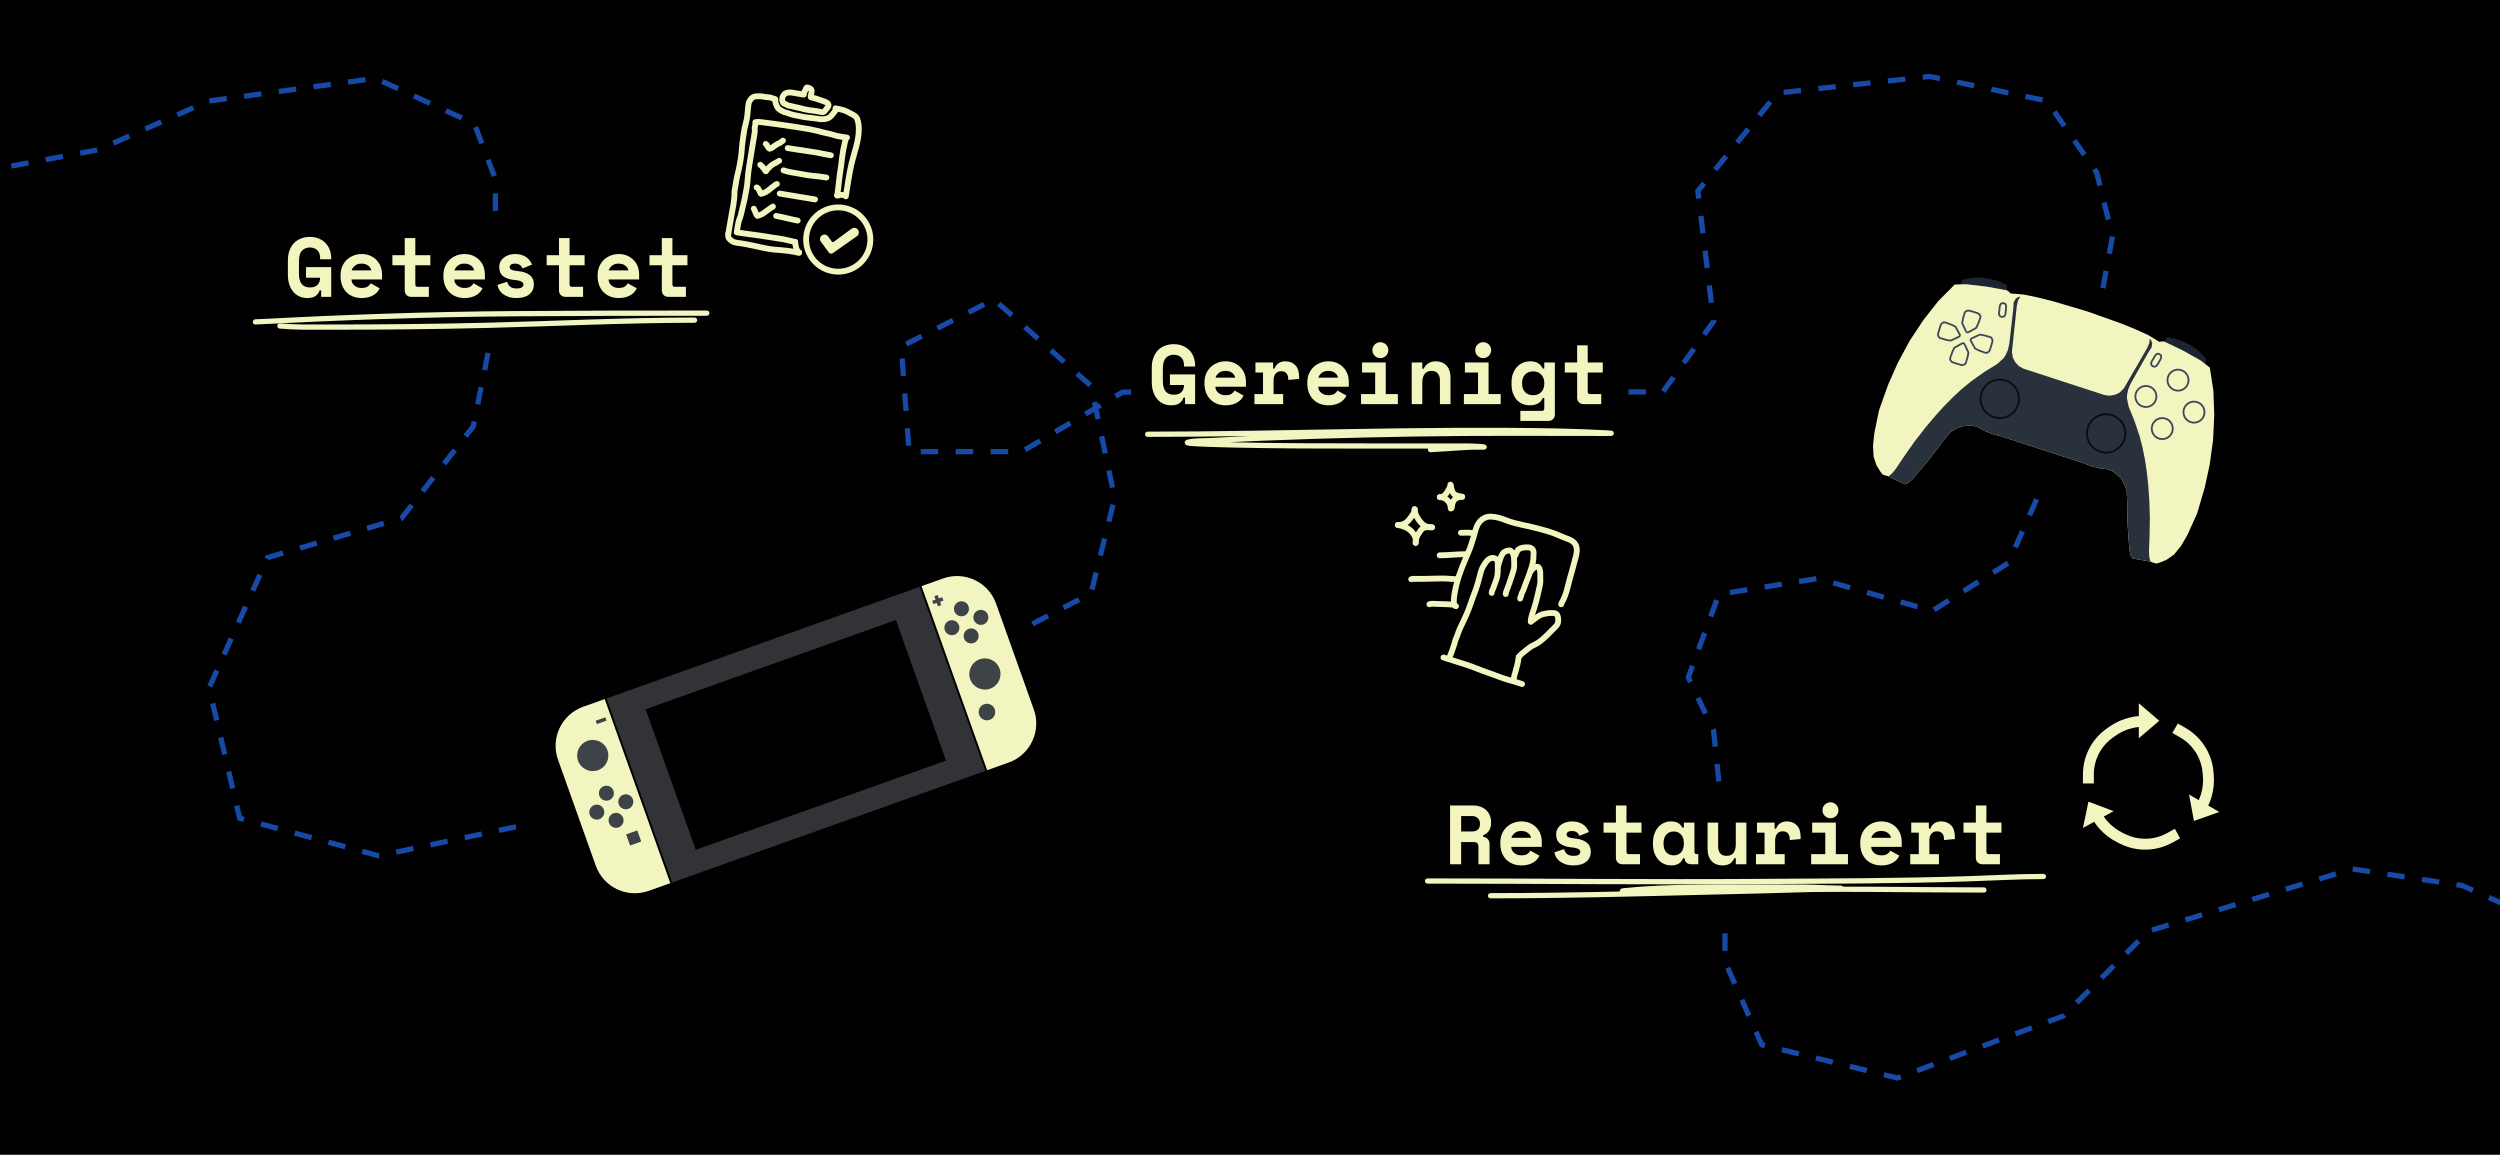 <svg xmlns="http://www.w3.org/2000/svg" fill="none" viewBox="0 0 1429 660" height="660" width="1429">
<rect x="0" y="0" width="1429" height="660" fill="#808080" stroke="none"/>
<g clip-path="url(#clip0_1748_1070)">
<rect fill="#010101" height="735" width="1429" y="-75"></rect>
<path fill="#F2F5BF" d="M318.956 434.263C314.562 421.937 320.992 408.382 333.319 403.988L345.647 399.594L383.154 504.811L370.825 509.206C358.499 513.6 344.944 507.169 340.55 494.843L318.956 434.263Z"></path>
<path fill="#F2F5BF" d="M569.351 345.005C564.957 332.679 551.403 326.248 539.077 330.642L526.748 335.037L564.254 440.254L576.583 435.86C588.909 431.466 595.34 417.911 590.946 405.585L569.351 345.005Z"></path>
<circle fill="#3E4347" transform="rotate(-19.619 338.82 431.854)" r="8.914" cy="431.854" cx="338.82"></circle>
<circle fill="#3E4347" transform="rotate(-19.619 562.975 385.251)" r="8.914" cy="385.251" cx="562.975"></circle>
<circle fill="#3E4347" transform="rotate(-19.619 346.617 453.391)" r="4.288" cy="453.391" cx="346.617"></circle>
<circle fill="#3E4347" transform="rotate(-19.619 352.148 468.908)" r="4.288" cy="468.908" cx="352.148"></circle>
<circle fill="#3E4347" transform="rotate(-19.619 341.131 464.21)" r="4.288" cy="464.21" cx="341.131"></circle>
<circle fill="#3E4347" transform="rotate(-19.619 357.71 458.301)" r="4.288" cy="458.301" cx="357.71"></circle>
<circle fill="#3E4347" transform="rotate(-19.619 549.571 347.985)" r="4.288" cy="347.985" cx="549.571"></circle>
<circle fill="#3E4347" transform="rotate(-19.619 555.102 363.501)" r="4.288" cy="363.501" cx="555.102"></circle>
<circle fill="#3E4347" transform="rotate(-19.619 544.085 358.804)" r="4.288" cy="358.804" cx="544.085"></circle>
<circle fill="#3E4347" transform="rotate(-19.619 560.665 352.894)" r="4.288" cy="352.894" cx="560.665"></circle>
<rect fill="#3E4347" transform="rotate(-19.619 357.881 476.926)" height="6.77" width="6.77" y="476.926" x="357.881"></rect>
<rect fill="#3E4347" transform="rotate(-19.619 340.479 411.978)" height="2.031" width="5.867" y="411.978" x="340.479"></rect>
<rect fill="#3E4347" transform="rotate(-19.619 532.846 343.405)" height="2.031" width="6.093" y="343.405" x="532.846"></rect>
<rect fill="#3E4347" transform="rotate(-19.619 534.077 340.811)" height="6.093" width="2.031" y="340.811" x="534.077"></rect>
<circle fill="#3E4347" transform="rotate(-19.619 564.138 406.997)" r="4.739" cy="406.997" cx="564.138"></circle>
<rect fill="#323337" transform="rotate(-19.619 346.71 399.215)" height="111.702" width="190.007" y="399.215" x="346.71"></rect>
<rect fill="black" transform="rotate(-19.619 369.036 405.392)" height="85.3" width="151.87" y="405.392" x="369.036"></rect>
<path fill="#1B2431" d="M1122.11 159.79L1125.44 159.099L1129.37 158.604L1133.44 158.708L1137.55 159.379L1142.33 160.713L1146.78 162.716L1147.29 163.546L1147.23 164.748L1147.01 167.118L1119.21 165.615L1120.56 162.503L1121.31 160.863L1122.11 159.79Z"></path>
<path fill="#1B2431" d="M1260.94 204.968L1258.65 202.449L1255.76 199.734L1252.41 197.422L1248.69 195.547L1244.04 193.813L1239.27 192.813L1238.37 193.186L1237.71 194.191L1236.49 196.235L1259.85 211.38L1260.59 208.073L1260.95 206.302L1260.94 204.968Z"></path>
<path fill="#F2F5BF" d="M1230.95 321.675L1229.27 321.019L1218.99 319.225L1217.84 317.298L1217.15 313.967L1216.63 307.032L1216.15 299.996L1215.96 292.725L1215.89 286.821L1215.61 280.518L1214.28 276.758L1212.35 273.469L1209.63 270.92L1206.82 269.005L1204.11 268.124L1202.17 267.937L1200.14 267.718L1198.1 267.166L1195.72 266.615L1191.01 264.748L1167.23 257.011L1167.23 257.011L1143.46 249.275L1138.55 248.009L1136.31 247.057L1134.33 246.304L1132.56 245.283L1130.88 244.294L1128.17 243.412L1124.77 243.303L1121.07 243.763L1117.58 245.289L1114.29 247.548L1110.36 252.48L1106.82 257.209L1102.39 262.978L1097.86 268.382L1093.36 273.685L1090.84 275.971L1088.78 276.853L1079.41 272.25L1077.67 271.795L1076 271.14L1074.68 269.381L1072.59 265.927L1070.95 261.068L1070.61 254.632L1071.39 247.454L1074.07 234.458L1079.23 219.943L1084.72 207.527L1091.46 194.969L1099.35 183.003L1107.88 172.134L1117.29 162.659L1123.79 162.446L1135.44 163.797L1147.17 165.949L1148.34 166.774L1149.35 167.768L1152.82 168.01L1156.59 168.35L1164.71 169.994L1173.94 172.33L1183.45 175.147L1192.96 177.965L1192.96 177.965L1202.3 181.284L1211.65 184.603L1220.48 188.143L1228.02 191.592L1231.27 193.537L1234.21 195.384L1235.61 195.174L1237.05 195.197L1247.79 200.358L1258.01 206.123L1263.14 210.123L1265.17 223.319L1265.67 237.127L1265 251.443L1263.07 265.568L1260.2 278.832L1255.83 293.608L1250.35 305.69L1246.76 311.954L1242.69 316.954L1238.51 319.919L1234.78 321.48L1232.68 322.129L1230.95 321.675Z" clip-rule="evenodd" fill-rule="evenodd"></path>
<path fill="#29313C" d="M1228.86 319.887L1229.27 321.019L1218.99 319.224L1217.84 317.297L1217.15 313.966L1216.63 307.031L1216.15 299.995L1215.96 292.724L1215.89 286.82L1215.61 280.517L1214.28 276.757L1212.35 273.468L1209.63 270.919L1206.82 269.004L1204.11 268.123L1202.17 267.936L1200.14 267.717L1198.1 267.165L1195.72 266.615L1191.01 264.747L1167.23 257.01L1179.83 218.29L1202.91 225.798L1205.88 226.21L1208.94 225.655L1211.57 224.401L1214.02 221.982L1227.24 199.103L1228.58 195.991L1228.7 193.588L1229.67 194.682L1230.18 196.18L1229.87 198.517L1227.82 201.734L1217.94 219.152L1216.46 222.665L1215.88 225.472L1215.76 227.541L1216.25 230.139L1216.73 232.404L1220.06 240.587L1222.99 249.306L1224.71 255.966L1226.05 262.729L1227.11 269.727L1227.89 276.86L1228.56 286.063L1228.86 296.035L1228.7 306.077L1228.36 314.954L1228.52 318.222L1228.86 319.887ZM1080.4 271.574L1079.41 272.249L1088.78 276.852L1090.84 275.97L1093.36 273.684L1097.86 268.381L1102.39 262.977L1106.82 257.208L1110.36 252.479L1114.29 247.547L1117.58 245.288L1121.07 243.762L1124.77 243.302L1128.17 243.411L1130.88 244.293L1132.56 245.282L1134.33 246.303L1136.3 247.056L1138.55 248.008L1143.46 249.274L1167.23 257.01L1179.83 218.29L1156.76 210.782L1154.12 209.366L1151.97 207.113L1150.58 204.554L1150.02 201.155L1152.8 174.881L1153.55 171.573L1154.87 169.562L1153.43 169.873L1152.14 170.783L1151.02 172.859L1150.78 176.664L1148.52 196.562L1147.65 200.272L1146.46 202.882L1145.34 204.625L1143.42 206.44L1141.7 207.987L1134.19 212.644L1126.69 217.969L1121.38 222.343L1116.31 227.016L1111.34 232.056L1106.51 237.361L1100.56 244.409L1094.44 252.292L1088.66 260.507L1083.71 267.881L1081.66 270.431L1080.4 271.574Z" clip-rule="evenodd" fill-rule="evenodd"></path>
<circle stroke-width="1.055" stroke="#040E16" transform="rotate(18.026 1143.07 227.96)" r="10.971" cy="227.96" cx="1143.07"></circle>
<circle stroke-width="1.055" stroke="#040E16" transform="matrix(-0.951 -0.309 -0.309 0.951 1218.36 240.366)" r="10.971" cy="11.498" cx="11.498"></circle>
<path stroke-width="1.055" stroke="#3F475B" d="M1124.88 177.516L1125.61 177.566L1128.18 178.297L1130.43 179.029L1131.23 179.475L1131.67 180.078L1132.01 180.735L1132.04 181.419L1130.77 184.975L1129.75 187.114L1129.46 187.517L1125.12 189.908C1124.64 190.174 1124.04 189.977 1123.81 189.479L1121.69 184.962L1121.61 184.426L1122.04 182.135L1123.11 178.543L1123.61 178.026L1124.29 177.683L1124.88 177.516Z"></path>
<path stroke-width="1.055" stroke="#3F475B" d="M1121.84 208.664L1121.11 208.613L1118.54 207.883L1116.29 207.151L1115.49 206.705L1115.05 206.101L1114.71 205.444L1114.68 204.761L1115.95 201.205L1116.97 199.066L1117.26 198.663L1121.6 196.271C1122.08 196.006 1122.68 196.203 1122.91 196.7L1125.03 201.218L1125.11 201.754L1124.68 204.045L1123.61 207.637L1123.11 208.154L1122.43 208.497L1121.84 208.664Z"></path>
<path stroke-width="1.055" stroke="#3F475B" d="M1107.78 191.399L1107.83 190.677L1108.57 188.099L1109.3 185.851L1109.74 185.057L1110.35 184.612L1111 184.277L1111.69 184.247L1115.24 185.512L1117.38 186.53L1117.79 186.828L1120.18 191.159C1120.44 191.64 1120.25 192.245 1119.75 192.478L1115.23 194.589L1114.69 194.669L1112.4 194.24L1108.81 193.178L1108.29 192.669L1107.95 191.994L1107.78 191.399Z"></path>
<path stroke-width="1.055" stroke="#3F475B" d="M1138.9 194.548L1138.85 195.27L1138.12 197.848L1137.39 200.096L1136.94 200.89L1136.34 201.336L1135.68 201.67L1135 201.7L1131.44 200.436L1129.3 199.417L1128.9 199.12L1126.51 194.788C1126.24 194.307 1126.44 193.702 1126.94 193.469L1131.45 191.359L1131.99 191.278L1134.28 191.707L1137.87 192.769L1138.39 193.279L1138.73 193.954L1138.9 194.548Z"></path>
<circle stroke-width="1.055" stroke="#3F475B" transform="rotate(18.026 1244.95 217.292)" r="6.013" cy="217.292" cx="1244.95"></circle>
<circle stroke-width="1.055" stroke="#3F475B" transform="rotate(18.026 1254.08 235.574)" r="6.013" cy="235.574" cx="1254.08"></circle>
<circle stroke-width="1.055" stroke="#3F475B" transform="rotate(18.026 1235.94 244.979)" r="6.013" cy="244.979" cx="1235.94"></circle>
<circle stroke-width="1.055" stroke="#3F475B" transform="rotate(18.026 1226.6 226.63)" r="6.013" cy="226.63" cx="1226.6"></circle>
<path stroke-width="1.055" stroke="#3F475B" d="M1146.64 174.61L1146.71 175.613L1146.31 179.485L1146.04 180.316L1145.68 180.688L1145.11 181.044L1144.48 181.175L1143.74 181.023L1143.19 180.675L1142.84 180.121L1142.6 179.519L1143.02 175.298L1143.36 174.23L1143.83 173.594L1144.4 173.305L1145.29 173.325L1145.92 173.529L1146.35 173.906L1146.64 174.61Z"></path>
<path stroke-width="1.055" stroke="#3F475B" d="M1232.44 202.643L1231.8 203.415L1229.84 206.778L1229.57 207.609L1229.65 208.125L1229.9 208.745L1230.33 209.224L1231.01 209.534L1231.67 209.579L1232.28 209.336L1232.82 208.991L1234.97 205.333L1235.32 204.265L1235.31 203.474L1235.02 202.906L1234.29 202.398L1233.66 202.195L1233.09 202.246L1232.44 202.643Z"></path>
<path fill="#F2F5BF" d="M174.918 152.695H189.318V169.688H183.558V165.943H182.694C182.31 167.191 181.574 168.247 180.486 169.111C179.398 169.944 177.766 170.36 175.59 170.36C174.054 170.36 172.614 170.072 171.27 169.495C169.926 168.919 168.758 168.071 167.766 166.951C166.774 165.799 165.99 164.391 165.414 162.727C164.838 161.031 164.55 159.063 164.55 156.823V148.951C164.55 146.775 164.854 144.855 165.462 143.191C166.102 141.495 166.966 140.071 168.054 138.919C169.174 137.767 170.502 136.903 172.038 136.327C173.574 135.719 175.27 135.415 177.126 135.415C179.046 135.415 180.758 135.735 182.262 136.375C183.766 136.983 185.046 137.847 186.102 138.967C187.158 140.055 187.958 141.351 188.502 142.855C189.046 144.327 189.318 145.911 189.318 147.607V148.183H182.982V147.607C182.982 145.591 182.454 144.071 181.398 143.047C180.374 141.991 178.918 141.464 177.03 141.464C175.238 141.464 173.766 142.071 172.614 143.287C171.462 144.471 170.886 146.519 170.886 149.431V156.535C170.886 161.719 172.998 164.311 177.222 164.311C179.11 164.311 180.534 163.815 181.494 162.823C182.486 161.799 182.982 160.439 182.982 158.743H174.918V152.695ZM200.9 159.751C200.932 160.455 201.092 161.111 201.38 161.719C201.7 162.295 202.116 162.807 202.628 163.255C203.172 163.671 203.78 164.007 204.452 164.263C205.156 164.487 205.892 164.599 206.66 164.599C208.164 164.599 209.316 164.343 210.116 163.831C210.916 163.287 211.492 162.647 211.844 161.911L217.028 164.791C216.74 165.399 216.34 166.039 215.828 166.711C215.316 167.351 214.644 167.943 213.812 168.487C213.012 169.031 212.02 169.479 210.836 169.832C209.684 170.184 208.324 170.36 206.756 170.36C204.964 170.36 203.332 170.072 201.86 169.495C200.388 168.919 199.108 168.087 198.02 166.999C196.964 165.911 196.132 164.583 195.524 163.015C194.948 161.447 194.66 159.671 194.66 157.688V157.399C194.66 155.575 194.964 153.911 195.572 152.407C196.212 150.903 197.076 149.623 198.164 148.567C199.252 147.511 200.516 146.695 201.956 146.119C203.428 145.511 204.996 145.207 206.66 145.207C208.708 145.207 210.468 145.575 211.94 146.311C213.412 147.015 214.628 147.927 215.588 149.047C216.548 150.135 217.252 151.351 217.7 152.695C218.148 154.007 218.372 155.287 218.372 156.535V159.751H200.9ZM206.612 150.679C205.076 150.679 203.828 151.079 202.868 151.879C201.908 152.647 201.284 153.543 200.996 154.567H212.228C212.036 153.447 211.428 152.519 210.404 151.783C209.412 151.047 208.148 150.679 206.612 150.679ZM224.291 145.879H231.347V136.087H237.395V145.879H245.987V151.639H237.395V162.487C237.395 163.447 237.827 163.927 238.691 163.927H245.123V169.688H235.043C233.955 169.688 233.059 169.335 232.355 168.631C231.683 167.927 231.347 167.031 231.347 165.943V151.639H224.291V145.879ZM259.681 159.751C259.713 160.455 259.873 161.111 260.161 161.719C260.481 162.295 260.897 162.807 261.409 163.255C261.953 163.671 262.561 164.007 263.233 164.263C263.937 164.487 264.673 164.599 265.441 164.599C266.945 164.599 268.097 164.343 268.897 163.831C269.697 163.287 270.273 162.647 270.625 161.911L275.809 164.791C275.521 165.399 275.121 166.039 274.609 166.711C274.097 167.351 273.425 167.943 272.593 168.487C271.793 169.031 270.801 169.479 269.617 169.832C268.465 170.184 267.105 170.36 265.537 170.36C263.745 170.36 262.113 170.072 260.641 169.495C259.169 168.919 257.889 168.087 256.801 166.999C255.745 165.911 254.913 164.583 254.305 163.015C253.729 161.447 253.441 159.671 253.441 157.688V157.399C253.441 155.575 253.745 153.911 254.353 152.407C254.993 150.903 255.857 149.623 256.945 148.567C258.033 147.511 259.297 146.695 260.737 146.119C262.209 145.511 263.777 145.207 265.441 145.207C267.489 145.207 269.249 145.575 270.721 146.311C272.193 147.015 273.409 147.927 274.369 149.047C275.329 150.135 276.033 151.351 276.481 152.695C276.929 154.007 277.153 155.287 277.153 156.535V159.751H259.681ZM265.393 150.679C263.857 150.679 262.609 151.079 261.649 151.879C260.689 152.647 260.065 153.543 259.777 154.567H271.009C270.817 153.447 270.209 152.519 269.185 151.783C268.193 151.047 266.929 150.679 265.393 150.679ZM291.328 152.599C291.328 153.367 291.728 153.927 292.528 154.279C293.328 154.599 294.784 154.871 296.896 155.095C299.328 155.351 301.312 156.087 302.848 157.303C304.384 158.487 305.152 160.151 305.152 162.295V162.583C305.152 164.951 304.288 166.839 302.56 168.247C300.832 169.655 298.4 170.36 295.264 170.36C293.408 170.36 291.824 170.12 290.512 169.639C289.2 169.159 288.112 168.567 287.248 167.863C286.384 167.127 285.712 166.327 285.232 165.463C284.784 164.567 284.48 163.703 284.32 162.871L289.888 161.047C290.144 162.071 290.672 162.967 291.472 163.735C292.304 164.503 293.568 164.887 295.264 164.887C296.768 164.887 297.792 164.663 298.336 164.215C298.912 163.735 299.2 163.223 299.2 162.679C299.2 162.359 299.12 162.071 298.96 161.815C298.832 161.527 298.576 161.271 298.192 161.047C297.808 160.791 297.28 160.583 296.608 160.423C295.968 160.263 295.152 160.135 294.16 160.039C291.472 159.815 289.328 159.127 287.728 157.975C286.16 156.791 285.376 155.063 285.376 152.791V152.503C285.376 151.319 285.632 150.279 286.144 149.383C286.656 148.487 287.328 147.735 288.16 147.127C288.992 146.487 289.952 146.007 291.04 145.688C292.128 145.367 293.248 145.207 294.4 145.207C295.904 145.207 297.2 145.399 298.288 145.783C299.408 146.135 300.352 146.615 301.12 147.223C301.888 147.799 302.512 148.455 302.992 149.191C303.472 149.895 303.84 150.583 304.096 151.255L298.624 153.463C298.336 152.599 297.84 151.927 297.136 151.447C296.432 150.935 295.52 150.679 294.4 150.679C293.376 150.679 292.608 150.871 292.096 151.255C291.584 151.607 291.328 152.055 291.328 152.599ZM312.463 145.879H319.519V136.087H325.567V145.879H334.159V151.639H325.567V162.487C325.567 163.447 325.999 163.927 326.863 163.927H333.295V169.688H323.215C322.127 169.688 321.231 169.335 320.527 168.631C319.855 167.927 319.519 167.031 319.519 165.943V151.639H312.463V145.879ZM347.853 159.751C347.885 160.455 348.045 161.111 348.333 161.719C348.653 162.295 349.069 162.807 349.581 163.255C350.125 163.671 350.733 164.007 351.405 164.263C352.109 164.487 352.845 164.599 353.613 164.599C355.117 164.599 356.269 164.343 357.069 163.831C357.869 163.287 358.445 162.647 358.797 161.911L363.981 164.791C363.693 165.399 363.293 166.039 362.781 166.711C362.269 167.351 361.597 167.943 360.765 168.487C359.965 169.031 358.973 169.479 357.789 169.832C356.637 170.184 355.277 170.36 353.709 170.36C351.917 170.36 350.285 170.072 348.813 169.495C347.341 168.919 346.061 168.087 344.973 166.999C343.917 165.911 343.085 164.583 342.477 163.015C341.901 161.447 341.613 159.671 341.613 157.688V157.399C341.613 155.575 341.917 153.911 342.525 152.407C343.165 150.903 344.029 149.623 345.117 148.567C346.205 147.511 347.469 146.695 348.909 146.119C350.381 145.511 351.949 145.207 353.613 145.207C355.661 145.207 357.421 145.575 358.893 146.311C360.365 147.015 361.581 147.927 362.541 149.047C363.501 150.135 364.205 151.351 364.653 152.695C365.101 154.007 365.325 155.287 365.325 156.535V159.751H347.853ZM353.565 150.679C352.029 150.679 350.781 151.079 349.821 151.879C348.861 152.647 348.237 153.543 347.949 154.567H359.181C358.989 153.447 358.381 152.519 357.357 151.783C356.365 151.047 355.101 150.679 353.565 150.679ZM371.244 145.879H378.3V136.087H384.348V145.879H392.94V151.639H384.348V162.487C384.348 163.447 384.78 163.927 385.644 163.927H392.076V169.688H381.996C380.908 169.688 380.012 169.335 379.308 168.631C378.636 167.927 378.3 167.031 378.3 165.943V151.639H371.244V145.879Z"></path>
<path fill="#F2F5BF" d="M851.416 494H845.08V483.92C845.08 483.152 844.872 482.528 844.456 482.048C844.072 481.568 843.416 481.328 842.488 481.328H835.192V494H828.856V460.4H841.72C843.448 460.4 844.968 460.64 846.28 461.12C847.592 461.6 848.68 462.272 849.544 463.136C850.44 463.968 851.112 464.944 851.56 466.064C852.04 467.184 852.28 468.384 852.28 469.664V470.816C852.28 472.192 851.912 473.488 851.176 474.704C850.44 475.888 849.304 476.8 847.768 477.44V478.304C848.888 478.432 849.768 478.864 850.408 479.6C851.08 480.336 851.416 481.264 851.416 482.384V494ZM835.192 475.28H841.24C842.776 475.28 843.944 474.928 844.744 474.224C845.544 473.488 845.944 472.464 845.944 471.152V470.576C845.944 469.456 845.544 468.496 844.744 467.696C843.944 466.864 842.776 466.448 841.24 466.448H835.192V475.28ZM863.814 484.064C863.846 484.768 864.006 485.424 864.294 486.032C864.614 486.608 865.03 487.12 865.542 487.568C866.086 487.984 866.694 488.32 867.366 488.576C868.07 488.8 868.806 488.912 869.574 488.912C871.078 488.912 872.23 488.656 873.03 488.144C873.83 487.6 874.406 486.96 874.758 486.224L879.942 489.104C879.654 489.712 879.254 490.352 878.742 491.024C878.23 491.664 877.558 492.256 876.726 492.8C875.926 493.344 874.934 493.792 873.75 494.144C872.598 494.496 871.238 494.672 869.67 494.672C867.878 494.672 866.246 494.384 864.774 493.808C863.302 493.232 862.022 492.4 860.934 491.312C859.878 490.224 859.046 488.896 858.438 487.328C857.862 485.76 857.574 483.984 857.574 482V481.712C857.574 479.888 857.878 478.224 858.486 476.72C859.126 475.216 859.99 473.936 861.078 472.88C862.166 471.824 863.43 471.008 864.87 470.432C866.342 469.824 867.91 469.52 869.574 469.52C871.622 469.52 873.382 469.888 874.854 470.624C876.326 471.328 877.542 472.24 878.502 473.36C879.462 474.448 880.166 475.664 880.614 477.008C881.062 478.32 881.286 479.6 881.286 480.848V484.064H863.814ZM869.526 474.992C867.99 474.992 866.742 475.392 865.782 476.192C864.822 476.96 864.198 477.856 863.91 478.88H875.142C874.95 477.76 874.342 476.832 873.318 476.096C872.326 475.36 871.062 474.992 869.526 474.992ZM895.461 476.912C895.461 477.68 895.861 478.24 896.661 478.592C897.461 478.912 898.917 479.184 901.029 479.408C903.461 479.664 905.445 480.4 906.981 481.616C908.517 482.8 909.285 484.464 909.285 486.608V486.896C909.285 489.264 908.421 491.152 906.693 492.56C904.965 493.968 902.533 494.672 899.397 494.672C897.541 494.672 895.957 494.432 894.645 493.952C893.333 493.472 892.245 492.88 891.381 492.176C890.517 491.44 889.845 490.64 889.365 489.776C888.917 488.88 888.613 488.016 888.453 487.184L894.021 485.36C894.277 486.384 894.805 487.28 895.605 488.048C896.437 488.816 897.701 489.2 899.397 489.2C900.901 489.2 901.925 488.976 902.469 488.528C903.045 488.048 903.333 487.536 903.333 486.992C903.333 486.672 903.253 486.384 903.093 486.128C902.965 485.84 902.709 485.584 902.325 485.36C901.941 485.104 901.413 484.896 900.741 484.736C900.101 484.576 899.285 484.448 898.293 484.352C895.605 484.128 893.461 483.44 891.861 482.288C890.293 481.104 889.509 479.376 889.509 477.104V476.816C889.509 475.632 889.765 474.592 890.277 473.696C890.789 472.8 891.461 472.048 892.293 471.44C893.125 470.8 894.085 470.32 895.173 470C896.261 469.68 897.381 469.52 898.533 469.52C900.037 469.52 901.333 469.712 902.421 470.096C903.541 470.448 904.485 470.928 905.253 471.536C906.021 472.112 906.645 472.768 907.125 473.504C907.605 474.208 907.973 474.896 908.229 475.568L902.757 477.776C902.469 476.912 901.973 476.24 901.269 475.76C900.565 475.248 899.653 474.992 898.533 474.992C897.509 474.992 896.741 475.184 896.229 475.568C895.717 475.92 895.461 476.368 895.461 476.912ZM916.595 470.192H923.651V460.4H929.699V470.192H938.291V475.952H929.699V486.8C929.699 487.76 930.131 488.24 930.995 488.24H937.427V494H927.347C926.259 494 925.363 493.648 924.659 492.944C923.987 492.24 923.651 491.344 923.651 490.256V475.952H916.595V470.192ZM962.066 490.544C961.426 492.048 960.53 493.12 959.378 493.76C958.226 494.368 956.882 494.672 955.346 494.672C953.906 494.672 952.546 494.4 951.266 493.856C950.018 493.312 948.914 492.512 947.954 491.456C946.994 490.4 946.226 489.12 945.65 487.616C945.106 486.112 944.834 484.4 944.834 482.48V481.712C944.834 479.824 945.106 478.128 945.65 476.624C946.194 475.12 946.93 473.84 947.858 472.784C948.786 471.728 949.858 470.928 951.074 470.384C952.322 469.808 953.65 469.52 955.058 469.52C956.754 469.52 958.114 469.808 959.138 470.384C960.194 470.96 961.026 471.856 961.634 473.072H962.498V470.192H968.546V486.8C968.546 487.76 968.978 488.24 969.842 488.24H970.754V494H966.626C965.538 494 964.642 493.68 963.938 493.04C963.266 492.4 962.93 491.568 962.93 490.544H962.066ZM956.69 488.912C958.45 488.912 959.858 488.336 960.914 487.184C961.97 486 962.498 484.4 962.498 482.384V481.808C962.498 479.792 961.97 478.208 960.914 477.056C959.858 475.872 958.45 475.28 956.69 475.28C954.93 475.28 953.522 475.872 952.466 477.056C951.41 478.208 950.882 479.792 950.882 481.808V482.384C950.882 484.4 951.41 486 952.466 487.184C953.522 488.336 954.93 488.912 956.69 488.912ZM992.177 470.192H998.225V494H992.177V490.544H991.313C990.257 493.296 987.985 494.672 984.497 494.672C983.313 494.672 982.209 494.48 981.185 494.096C980.161 493.712 979.265 493.12 978.497 492.32C977.729 491.52 977.121 490.528 976.673 489.344C976.257 488.128 976.049 486.704 976.049 485.072V470.192H982.097V483.824C982.097 485.52 982.497 486.848 983.297 487.808C984.097 488.736 985.297 489.2 986.897 489.2C988.721 489.2 990.049 488.624 990.881 487.472C991.745 486.288 992.177 484.688 992.177 482.672V470.192ZM1004.29 470.192H1014.37V473.648H1015.23C1015.68 472.336 1016.43 471.328 1017.49 470.624C1018.58 469.888 1019.87 469.52 1021.38 469.52C1023.74 469.52 1025.65 470.272 1027.09 471.776C1028.53 473.248 1029.25 475.504 1029.25 478.544V479.6L1023.01 480.176V479.504C1023.01 478.192 1022.67 477.152 1022 476.384C1021.33 475.584 1020.32 475.184 1018.98 475.184C1017.63 475.184 1016.58 475.648 1015.81 476.576C1015.04 477.504 1014.66 478.832 1014.66 480.56V488.24H1020.13V494H1003.71V488.24H1008.61V475.952H1004.29V470.192ZM1035.26 488.24H1043.33V475.952H1035.84V470.192H1049.37V488.24H1056.29V494H1035.26V488.24ZM1050.86 463.136C1050.86 463.776 1050.73 464.384 1050.48 464.96C1050.25 465.504 1049.93 465.984 1049.52 466.4C1049.1 466.784 1048.61 467.104 1048.03 467.36C1047.49 467.584 1046.91 467.696 1046.3 467.696C1045.66 467.696 1045.07 467.584 1044.53 467.36C1043.98 467.104 1043.5 466.784 1043.09 466.4C1042.67 465.984 1042.33 465.504 1042.08 464.96C1041.85 464.384 1041.74 463.776 1041.74 463.136C1041.74 462.496 1041.85 461.904 1042.08 461.36C1042.33 460.784 1042.67 460.304 1043.09 459.92C1043.5 459.504 1043.98 459.184 1044.53 458.96C1045.07 458.704 1045.66 458.576 1046.3 458.576C1046.91 458.576 1047.49 458.704 1048.03 458.96C1048.61 459.184 1049.1 459.504 1049.52 459.92C1049.93 460.304 1050.25 460.784 1050.48 461.36C1050.73 461.904 1050.86 462.496 1050.86 463.136ZM1069.55 484.064C1069.58 484.768 1069.74 485.424 1070.03 486.032C1070.35 486.608 1070.76 487.12 1071.28 487.568C1071.82 487.984 1072.43 488.32 1073.1 488.576C1073.8 488.8 1074.54 488.912 1075.31 488.912C1076.81 488.912 1077.96 488.656 1078.76 488.144C1079.56 487.6 1080.14 486.96 1080.49 486.224L1085.68 489.104C1085.39 489.712 1084.99 490.352 1084.48 491.024C1083.96 491.664 1083.29 492.256 1082.46 492.8C1081.66 493.344 1080.67 493.792 1079.48 494.144C1078.33 494.496 1076.97 494.672 1075.4 494.672C1073.61 494.672 1071.98 494.384 1070.51 493.808C1069.04 493.232 1067.76 492.4 1066.67 491.312C1065.61 490.224 1064.78 488.896 1064.17 487.328C1063.6 485.76 1063.31 483.984 1063.31 482V481.712C1063.31 479.888 1063.61 478.224 1064.22 476.72C1064.86 475.216 1065.72 473.936 1066.81 472.88C1067.9 471.824 1069.16 471.008 1070.6 470.432C1072.08 469.824 1073.64 469.52 1075.31 469.52C1077.36 469.52 1079.12 469.888 1080.59 470.624C1082.06 471.328 1083.28 472.24 1084.24 473.36C1085.2 474.448 1085.9 475.664 1086.35 477.008C1086.8 478.32 1087.02 479.6 1087.02 480.848V484.064H1069.55ZM1075.26 474.992C1073.72 474.992 1072.48 475.392 1071.52 476.192C1070.56 476.96 1069.93 477.856 1069.64 478.88H1080.88C1080.68 477.76 1080.08 476.832 1079.05 476.096C1078.06 475.36 1076.8 474.992 1075.26 474.992ZM1092.46 470.192H1102.54V473.648H1103.4C1103.85 472.336 1104.6 471.328 1105.66 470.624C1106.75 469.888 1108.04 469.52 1109.55 469.52C1111.92 469.52 1113.82 470.272 1115.26 471.776C1116.7 473.248 1117.42 475.504 1117.42 478.544V479.6L1111.18 480.176V479.504C1111.18 478.192 1110.84 477.152 1110.17 476.384C1109.5 475.584 1108.49 475.184 1107.15 475.184C1105.8 475.184 1104.75 475.648 1103.98 476.576C1103.21 477.504 1102.83 478.832 1102.83 480.56V488.24H1108.3V494H1091.88V488.24H1096.78V475.952H1092.46V470.192ZM1122.33 470.192H1129.39V460.4H1135.43V470.192H1144.03V475.952H1135.43V486.8C1135.43 487.76 1135.87 488.24 1136.73 488.24H1143.16V494H1133.08C1131.99 494 1131.1 493.648 1130.39 492.944C1129.72 492.24 1129.39 491.344 1129.39 490.256V475.952H1122.33V470.192Z"></path>
<path fill="#F2F5BF" d="M668.722 214.008H683.122V231H677.362V227.256H676.498C676.114 228.504 675.378 229.56 674.29 230.424C673.202 231.256 671.57 231.672 669.394 231.672C667.858 231.672 666.418 231.384 665.074 230.808C663.73 230.232 662.562 229.384 661.57 228.264C660.578 227.112 659.794 225.704 659.218 224.04C658.642 222.344 658.354 220.376 658.354 218.136V210.264C658.354 208.088 658.658 206.168 659.266 204.504C659.906 202.808 660.77 201.384 661.858 200.232C662.978 199.08 664.306 198.216 665.842 197.64C667.378 197.032 669.074 196.728 670.93 196.728C672.85 196.728 674.562 197.048 676.066 197.688C677.57 198.296 678.85 199.16 679.906 200.28C680.962 201.368 681.762 202.664 682.306 204.168C682.85 205.64 683.122 207.224 683.122 208.92V209.496H676.786V208.92C676.786 206.904 676.258 205.384 675.202 204.36C674.178 203.304 672.722 202.776 670.834 202.776C669.042 202.776 667.57 203.384 666.418 204.6C665.266 205.784 664.69 207.832 664.69 210.744V217.848C664.69 223.032 666.802 225.624 671.026 225.624C672.914 225.624 674.338 225.128 675.298 224.136C676.29 223.112 676.786 221.752 676.786 220.056H668.722V214.008ZM694.705 221.064C694.737 221.768 694.897 222.424 695.185 223.032C695.505 223.608 695.921 224.12 696.433 224.568C696.977 224.984 697.585 225.32 698.257 225.576C698.961 225.8 699.697 225.912 700.465 225.912C701.969 225.912 703.121 225.656 703.921 225.144C704.721 224.6 705.297 223.96 705.649 223.224L710.833 226.104C710.545 226.712 710.145 227.352 709.633 228.024C709.121 228.664 708.449 229.256 707.617 229.8C706.817 230.344 705.825 230.792 704.641 231.144C703.489 231.496 702.129 231.672 700.561 231.672C698.769 231.672 697.137 231.384 695.665 230.808C694.193 230.232 692.913 229.4 691.825 228.312C690.769 227.224 689.937 225.896 689.329 224.328C688.753 222.76 688.465 220.984 688.465 219V218.712C688.465 216.888 688.769 215.224 689.377 213.72C690.017 212.216 690.881 210.936 691.969 209.88C693.057 208.824 694.321 208.008 695.761 207.432C697.233 206.824 698.801 206.52 700.465 206.52C702.513 206.52 704.273 206.888 705.745 207.624C707.217 208.328 708.433 209.24 709.393 210.36C710.353 211.448 711.057 212.664 711.505 214.008C711.953 215.32 712.177 216.6 712.177 217.848V221.064H694.705ZM700.417 211.992C698.881 211.992 697.633 212.392 696.673 213.192C695.713 213.96 695.089 214.856 694.801 215.88H706.033C705.841 214.76 705.233 213.832 704.209 213.096C703.217 212.36 701.953 211.992 700.417 211.992ZM717.615 207.192H727.695V210.648H728.559C729.007 209.336 729.759 208.328 730.815 207.624C731.903 206.888 733.199 206.52 734.703 206.52C737.071 206.52 738.975 207.272 740.415 208.776C741.855 210.248 742.575 212.504 742.575 215.544V216.6L736.335 217.176V216.504C736.335 215.192 735.999 214.152 735.327 213.384C734.655 212.584 733.647 212.184 732.303 212.184C730.959 212.184 729.903 212.648 729.135 213.576C728.367 214.504 727.983 215.832 727.983 217.56V225.24H733.455V231H717.039V225.24H721.935V212.952H717.615V207.192ZM753.486 221.064C753.518 221.768 753.678 222.424 753.966 223.032C754.286 223.608 754.702 224.12 755.214 224.568C755.758 224.984 756.366 225.32 757.038 225.576C757.742 225.8 758.478 225.912 759.246 225.912C760.75 225.912 761.902 225.656 762.702 225.144C763.502 224.6 764.078 223.96 764.43 223.224L769.614 226.104C769.326 226.712 768.926 227.352 768.414 228.024C767.902 228.664 767.23 229.256 766.398 229.8C765.598 230.344 764.606 230.792 763.422 231.144C762.27 231.496 760.91 231.672 759.342 231.672C757.55 231.672 755.918 231.384 754.446 230.808C752.974 230.232 751.694 229.4 750.606 228.312C749.55 227.224 748.718 225.896 748.11 224.328C747.534 222.76 747.246 220.984 747.246 219V218.712C747.246 216.888 747.55 215.224 748.158 213.72C748.798 212.216 749.662 210.936 750.75 209.88C751.838 208.824 753.102 208.008 754.542 207.432C756.014 206.824 757.582 206.52 759.246 206.52C761.294 206.52 763.054 206.888 764.526 207.624C765.998 208.328 767.214 209.24 768.174 210.36C769.134 211.448 769.838 212.664 770.286 214.008C770.734 215.32 770.958 216.6 770.958 217.848V221.064H753.486ZM759.198 211.992C757.662 211.992 756.414 212.392 755.454 213.192C754.494 213.96 753.87 214.856 753.582 215.88H764.814C764.622 214.76 764.014 213.832 762.99 213.096C761.998 212.36 760.734 211.992 759.198 211.992ZM777.981 225.24H786.045V212.952H778.557V207.192H792.093V225.24H799.005V231H777.981V225.24ZM793.581 200.136C793.581 200.776 793.453 201.384 793.197 201.96C792.973 202.504 792.653 202.984 792.237 203.4C791.821 203.784 791.325 204.104 790.749 204.36C790.205 204.584 789.629 204.696 789.021 204.696C788.381 204.696 787.789 204.584 787.245 204.36C786.701 204.104 786.221 203.784 785.805 203.4C785.389 202.984 785.053 202.504 784.797 201.96C784.573 201.384 784.461 200.776 784.461 200.136C784.461 199.496 784.573 198.904 784.797 198.36C785.053 197.784 785.389 197.304 785.805 196.92C786.221 196.504 786.701 196.184 787.245 195.96C787.789 195.704 788.381 195.576 789.021 195.576C789.629 195.576 790.205 195.704 790.749 195.96C791.325 196.184 791.821 196.504 792.237 196.92C792.653 197.304 792.973 197.784 793.197 198.36C793.453 198.904 793.581 199.496 793.581 200.136ZM812.987 231H806.939V207.192H812.987V210.744H813.851C814.395 209.4 815.275 208.36 816.491 207.624C817.707 206.888 819.131 206.52 820.763 206.52C821.915 206.52 822.987 206.712 823.979 207.096C825.003 207.448 825.899 208.008 826.667 208.776C827.435 209.544 828.027 210.52 828.443 211.704C828.891 212.888 829.115 214.296 829.115 215.928V231H823.067V217.464C823.067 215.768 822.651 214.44 821.819 213.48C821.019 212.488 819.851 211.992 818.315 211.992C816.523 211.992 815.179 212.6 814.283 213.816C813.419 215 812.987 216.6 812.987 218.616V231ZM836.762 225.24H844.826V212.952H837.338V207.192H850.874V225.24H857.786V231H836.762V225.24ZM852.362 200.136C852.362 200.776 852.234 201.384 851.978 201.96C851.754 202.504 851.434 202.984 851.018 203.4C850.602 203.784 850.106 204.104 849.53 204.36C848.986 204.584 848.41 204.696 847.802 204.696C847.162 204.696 846.57 204.584 846.026 204.36C845.482 204.104 845.002 203.784 844.586 203.4C844.17 202.984 843.834 202.504 843.578 201.96C843.354 201.384 843.242 200.776 843.242 200.136C843.242 199.496 843.354 198.904 843.578 198.36C843.834 197.784 844.17 197.304 844.586 196.92C845.002 196.504 845.482 196.184 846.026 195.96C846.57 195.704 847.162 195.576 847.802 195.576C848.41 195.576 848.986 195.704 849.53 195.96C850.106 196.184 850.602 196.504 851.018 196.92C851.434 197.304 851.754 197.784 851.978 198.36C852.234 198.904 852.362 199.496 852.362 200.136ZM882.713 227.544H881.849C881.593 228.088 881.273 228.616 880.889 229.128C880.537 229.608 880.057 230.04 879.449 230.424C878.873 230.808 878.169 231.112 877.337 231.336C876.537 231.56 875.561 231.672 874.409 231.672C872.937 231.672 871.561 231.416 870.281 230.904C869.033 230.36 867.929 229.576 866.969 228.552C866.041 227.496 865.305 226.216 864.761 224.712C864.249 223.208 863.993 221.48 863.993 219.528V218.664C863.993 216.744 864.265 215.032 864.809 213.528C865.385 212.024 866.153 210.76 867.113 209.736C868.105 208.68 869.241 207.88 870.521 207.336C871.833 206.792 873.209 206.52 874.649 206.52C876.569 206.52 878.089 206.888 879.209 207.624C880.329 208.328 881.209 209.336 881.849 210.648H882.713V207.192H888.761V236.856C888.761 237.944 888.409 238.84 887.705 239.544C887.033 240.248 886.153 240.6 885.065 240.6H869.033V234.84H881.417C882.281 234.84 882.713 234.36 882.713 233.4V227.544ZM876.377 225.912C878.265 225.912 879.785 225.32 880.937 224.136C882.121 222.92 882.713 221.336 882.713 219.384V218.808C882.713 216.856 882.121 215.288 880.937 214.104C879.785 212.888 878.265 212.28 876.377 212.28C874.489 212.28 872.953 212.872 871.769 214.056C870.617 215.208 870.041 216.792 870.041 218.808V219.384C870.041 221.4 870.617 223 871.769 224.184C872.953 225.336 874.489 225.912 876.377 225.912ZM894.439 207.192H901.495V197.4H907.543V207.192H916.135V212.952H907.543V223.8C907.543 224.76 907.975 225.24 908.839 225.24H915.271V231H905.191C904.103 231 903.207 230.648 902.503 229.944C901.831 229.24 901.495 228.344 901.495 227.256V212.952H894.439V207.192Z"></path>
<path stroke-linecap="round" stroke-width="3" stroke="#F2F5BF" d="M146 184C194.934 181.45 243.431 179.689 292.588 179.312C329.728 179.028 366.859 179 404 179"></path>
<path stroke-linecap="round" stroke-width="3" stroke="#F2F5BF" d="M160 186.322C168.806 187.152 177.627 186.987 186.504 186.987C217.205 186.987 247.809 186.704 278.5 185.953C317.91 184.989 357.54 183 397 183"></path>
<path stroke-linecap="round" stroke-width="3" stroke="#F2F5BF" d="M656 248.222C733.787 248.222 811.792 244.891 889.541 246.386C898.95 246.567 908.647 246.947 917.985 247.447C922.914 247.711 921.124 247.706 917.434 247.706C881.843 247.706 846.154 247.419 810.591 247.992C770.844 248.634 731.446 249.687 692.087 251.836C687.599 252.081 682.144 251.764 678.771 252.869C678.288 253.027 679.482 253.325 680.111 253.385C684.968 253.851 700.716 254.23 703.906 254.303C730.268 254.908 756.691 254.935 783.092 254.935C799.034 254.935 814.978 254.903 830.92 254.935C836.57 254.946 842.447 254.851 847.939 255.422C850.114 255.649 843.411 255.473 841.163 255.566C833.286 255.892 825.538 256.619 817.682 257"></path>
<path stroke-linecap="round" stroke-width="3" stroke="#F2F5BF" d="M816 503.587C880.214 503.587 944.41 504.307 1008.65 503.846C1047.69 503.566 1087.1 503.615 1126.09 502.265C1139.93 501.785 1154.17 501 1168 501"></path>
<path stroke-linecap="round" stroke-width="3" stroke="#F2F5BF" d="M852 512C904.225 512 956.484 510.279 1008.67 509.141C1022.31 508.843 1063.2 507.62 1049.55 507.62C1043.55 507.62 1037.28 507.073 1031.13 507.073C1011.91 507.073 992.659 506.89 973.443 507.103C962.399 507.225 951.175 507.47 940.19 508.168C937.024 508.369 933.883 508.637 930.748 508.958C929.611 509.075 926.489 509.143 927.428 509.536C931.226 511.127 943.59 509.81 947.764 509.81C967.119 509.81 986.38 509.607 1005.71 508.989C1048.49 507.621 1091.19 508.715 1134 508.715"></path>
<path stroke-dasharray="10 10" stroke-width="3" stroke="#174AA8" d="M-32.853 102.265L56.147 85.619L119.147 57.766L214.647 44.766L271.147 70.766L283.147 102.265L283.147 123.188"></path>
<path stroke-dasharray="10 10" stroke-width="3" stroke="#174AA8" d="M1486.5 541.688L1407.5 506.187L1344.5 496.688L1228 532.266L1179.5 580.687L1084.5 616.188L1007 597.188L986 549.688L986 526.188"></path>
<path stroke-dasharray="10 10" stroke-width="3" stroke="#174AA8" d="M982.499 446.688L979.5 417.688L965.001 387.187L982.499 339.687L1039 330.687L1104.5 349.187L1148 321.765L1168 276.687"></path>
<path stroke-dasharray="10 10" stroke-width="3" stroke="#174AA8" d="M1202 164.687L1207.5 135.187L1198.5 98.687L1170 57.687L1103 43.687L1016 53.187L970.501 109.187L979.501 183.687L950.501 224L929 224"></path>
<path stroke-dasharray="10 10" stroke-width="3" stroke="#174AA8" d="M590.147 356.64L623.647 339.14L637.147 284.64L623.647 220.64L568.146 171.14L515.147 198.14L519.646 258.14L584.146 258.14L641.646 224.14L646.5 224.14"></path>
<path stroke-dasharray="10 10" stroke-width="3" stroke="#174AA8" d="M279 201.688L270.5 243.766L229.5 296.188L153 318.687L119.501 393.188L137 467.688L216.5 489.187L301.5 471.188"></path>
<path stroke-linecap="round" stroke-width="3.331" stroke="#F2F5BF" d="M892.367 345.417C892.534 344.496 893.273 343.515 893.669 342.68C894.975 339.928 895.791 336.869 896.491 333.913C897.417 330.004 898.72 326.206 899.65 322.301C900.683 317.963 903.408 312.156 898.311 309.049C897.054 308.282 895.755 307.906 894.392 307.385C892.449 306.641 890.572 305.744 888.628 304.997C885.501 303.794 882.378 303.028 879.174 302.127C873.194 300.445 866.825 299.722 861.014 297.448C858.123 296.317 855.273 295.386 852.151 295.29C849.296 295.202 846.665 296.712 845.073 299.173C843.538 301.545 843.057 304.546 842.239 307.204C841.409 309.9 840.628 312.515 839.538 315.114C836.925 321.346 834.209 327.277 832.58 333.889C832.385 334.679 829.323 346.503 832.242 346.503"></path>
<path stroke-linecap="round" stroke-width="3.331" stroke="#F2F5BF" d="M831.158 345.633C827.849 345.468 824.643 345.199 821.319 345.199C820.075 345.199 818.11 344.886 817.05 345.416"></path>
<path stroke-linecap="round" stroke-width="3.331" stroke="#F2F5BF" d="M832.894 331.091C830.045 330.999 827.25 330.657 824.381 330.657C820.829 330.657 817.289 330.839 813.745 330.874C811.953 330.892 810.16 330.874 808.367 330.874C807.741 330.874 807.188 330.813 806.631 331.091"></path>
<path stroke-linecap="round" stroke-width="3.331" stroke="#F2F5BF" d="M837.669 316.766C832.737 316.766 827.843 317.417 822.909 317.417"></path>
<path stroke-linecap="round" stroke-width="3.331" stroke="#F2F5BF" d="M808.551 290.989C808.696 293.901 810.403 296.712 812.289 298.803C814.11 300.823 816.011 301.408 818.535 301.408"></path>
<path stroke-linecap="round" stroke-width="3.331" stroke="#F2F5BF" d="M818.535 301.408C816.956 301.408 815.057 301.109 813.59 301.842C812.489 302.393 811.82 303.581 811.143 304.555C809.77 306.529 809.201 307.969 809.201 310.307"></path>
<path stroke-linecap="round" stroke-width="3.331" stroke="#F2F5BF" d="M809.202 310.307C809.202 309.124 809.434 307.785 808.852 306.714C808.168 305.454 807.42 304.317 806.38 303.361C804.224 301.38 801.857 300.582 799 300.105"></path>
<path stroke-linecap="round" stroke-width="3.331" stroke="#F2F5BF" d="M799 300.105C802.463 300.105 804.313 298.706 806.271 295.981C807.073 294.866 807.862 293.95 808.333 292.653C808.504 292.184 808.487 291.627 808.767 291.206"></path>
<path stroke-linecap="round" stroke-width="3.331" stroke="#F2F5BF" d="M829.275 277.434C829.494 278.962 829.874 280.717 830.747 281.992C831.634 283.289 834.415 283.651 835.787 283.945"></path>
<path stroke-linecap="round" stroke-width="3.331" stroke="#F2F5BF" d="M835.787 283.945C834.245 283.945 832.337 284.509 831.229 285.682C830.871 286.062 830.318 287.451 830.168 287.937C829.92 288.743 829.981 289.643 829.71 290.457"></path>
<path stroke-linecap="round" stroke-width="3.331" stroke="#F2F5BF" d="M829.276 290.674C829.276 287.078 826.473 284.162 822.981 284.162"></path>
<path stroke-linecap="round" stroke-width="3.331" stroke="#F2F5BF" d="M822.981 284.163C825.206 284.163 826.456 282.606 827.528 280.798C828.158 279.735 829.059 278.277 829.059 277"></path>
<path stroke-linecap="round" stroke-width="3.331" stroke="#F2F5BF" d="M870.01 390.998C867.6 390.178 865.302 389.452 862.848 388.803C858.911 387.761 855.05 386.043 851.175 384.751C846.546 383.208 842.112 381.195 837.452 379.711C833.326 378.396 829.154 377.162 825.08 375.804"></path>
<path stroke-linecap="round" stroke-width="3.331" stroke="#F2F5BF" d="M828.336 376.672C828.646 374.965 829.676 373.207 830.169 371.511C830.603 370.018 831.272 368.52 831.592 367.001C831.845 365.796 832.443 364.668 832.894 363.528C833.383 362.293 833.694 361.027 834.245 359.814C836.119 355.682 838.138 351.823 839.731 347.575C840.66 345.097 841.454 342.565 842.396 340.086C843.058 338.346 843.786 336.57 844.289 334.78C844.763 333.095 845.291 331.443 845.7 329.74C846.147 327.884 846.654 325.622 847.654 323.976C848.668 322.306 849.723 320.24 851.561 319.321C853.612 318.296 856.119 319.256 856.119 321.757C856.119 325.121 856.428 328.665 855.13 331.85C854.536 333.307 854.076 334.765 853.514 336.252C853.18 337.138 852.646 337.94 852.646 338.905"></path>
<path stroke-linecap="round" stroke-width="3.331" stroke="#F2F5BF" d="M856.119 323.928C857.09 321.415 857.465 318.477 859.061 316.307C859.937 315.115 861.322 314.842 862.775 314.618C863.526 314.503 864.569 315.813 864.801 316.451C865.273 317.749 865.452 318.608 865.452 320.021C865.452 321.83 865.71 323.858 865.235 325.616C864.596 327.986 863.734 330.36 862.956 332.694C862.518 334.01 862.019 335.312 861.546 336.613C861.207 337.543 860.677 338.553 860.677 339.556"></path>
<path stroke-linecap="round" stroke-width="3.331" stroke="#F2F5BF" d="M865.453 318.502C865.561 317.962 866.132 317.599 866.321 317.079C866.487 316.623 866.634 316.009 866.924 315.632C867.31 315.131 867.452 314.431 867.985 314.04C869.398 313.004 871.298 312.858 872.978 312.858C874.344 312.858 875.478 313.052 876.258 314.378C876.841 315.37 876.523 316.956 876.523 318.116C876.523 320.534 876.01 322.564 875.269 324.845C874.463 327.324 873.647 329.828 872.616 332.224C871.665 334.433 871.055 337.163 869.794 339.194C869.505 339.661 869.692 340.146 869.445 340.641C869.153 341.225 868.926 341.496 868.926 342.161"></path>
<path stroke-linecap="round" stroke-width="3.331" stroke="#F2F5BF" d="M875.003 326.533C875.958 324.813 878.866 322.429 879.995 325.11C880.537 326.397 880.429 328.597 880.429 329.994C880.429 331.405 880.56 332.866 880.26 334.25C879.27 338.832 878.234 343.587 876.788 348.069C876.089 350.234 875.003 352.901 875.003 355.184"></path>
<path stroke-linecap="round" stroke-width="3.331" stroke="#F2F5BF" d="M875.003 355.401C877.209 353.89 879.283 351.736 881.949 351.06C883.538 350.658 885.058 350.409 886.7 350.409C887.515 350.409 888.877 350.279 889.558 350.891C890.756 351.97 890.738 354.011 890.619 355.498C890.473 357.328 888.224 359.076 887.038 360.297C883.828 363.601 880.507 367.139 876.185 368.991C874.638 369.654 873.014 371.203 871.639 372.223C870.383 373.155 869.214 374.118 868.274 375.37"></path>
<path stroke-linecap="round" stroke-width="3.331" stroke="#F2F5BF" d="M868.057 375.587C867.771 378.339 867.163 380.653 866.429 383.304C865.915 385.165 865.336 386.925 865.019 388.827"></path>
<path stroke-linecap="round" stroke-width="3.331" stroke="#F2F5BF" d="M841.617 304.695C839.48 304.323 837.229 304.535 835.062 304.535"></path>
<path stroke-linecap="round" stroke-width="3.34" stroke="#F2F5BF" d="M483.451 112.228C484.534 106.032 485.283 99.68 486.732 93.568C488.307 86.922 490.975 80.572 490.894 73.602C490.869 71.475 490.673 69.674 489.849 67.715C489.265 66.327 487.966 65.829 486.732 65.163C485.181 64.326 483.745 63.457 482.042 62.932C480.626 62.495 479.009 62.191 477.55 61.935"></path>
<path stroke-linecap="round" stroke-width="3.34" stroke="#F2F5BF" d="M443.188 56.794C442.923 58.311 443.614 59.791 444.265 61.13C444.921 62.48 446.428 63.165 447.668 63.799C448.564 64.258 449.621 64.341 450.558 64.737C451.577 65.167 452.598 65.525 453.69 65.716C455.739 66.074 457.762 66.625 459.829 66.962C461.929 67.305 464.045 67.353 466.149 67.721C467.984 68.042 469.44 68.275 471.275 68.06C473.422 67.81 474.423 67.166 475.804 65.443C476.445 64.644 477.115 63.805 477.71 63.001"></path>
<path stroke-linecap="round" stroke-width="3.34" stroke="#F2F5BF" d="M442.715 56.538C442.017 56.416 441.446 56.058 440.778 55.863C439.83 55.587 438.748 55.672 437.768 55.501C436.458 55.272 435.152 54.975 433.819 55.021C432.491 55.067 431.228 54.942 430.1 55.754C429.163 56.428 428.105 58.048 427.901 59.211C427.402 62.068 427.411 64.983 426.916 67.815C426.572 69.783 425.922 71.671 425.554 73.627C425.106 76.012 424.841 78.403 424.474 80.794C424.126 83.063 424.011 85.439 423.819 87.728C423.635 89.935 423.188 92.109 422.806 94.292C422.439 96.397 421.927 98.448 421.411 100.52C420.918 102.494 420.668 104.547 420.318 106.551C420.092 107.844 419.802 109.121 419.811 110.438C419.84 114.697 418.823 119.056 418.093 123.236C417.495 126.658 416.896 130.081 416.298 133.504"></path>
<path stroke-linecap="round" stroke-width="3.34" stroke="#F2F5BF" d="M416.297 133.504C415.874 135.921 416.77 136.673 418.718 137.999C419.94 138.83 422.102 138.84 423.521 139.088C424.621 139.28 425.72 139.472 426.82 139.664C432.253 140.614 437.614 142.298 443.128 142.726C447.627 143.076 452.325 143.424 456.714 144.544"></path>
<path stroke-linecap="round" stroke-width="3.34" stroke="#F2F5BF" d="M456.774 144.208C455.884 143.949 455.126 142.007 454.962 141.28C454.737 140.28 454.55 139.291 454.525 138.284"></path>
<path stroke-linecap="round" stroke-width="3.34" stroke="#F2F5BF" d="M454.525 138.284C452.202 137.878 449.953 137.139 447.633 136.733C444.642 136.211 441.655 135.861 438.667 135.339C432.843 134.321 426.918 133.804 421.09 132.785"></path>
<path stroke-linecap="round" stroke-width="3.34" stroke="#F2F5BF" d="M421.266 131.779C421.515 130.354 421.764 128.928 422.013 127.503C422.316 125.769 423.252 124.115 423.601 122.374C424.242 119.177 425.228 116.035 425.787 112.836C426.323 109.77 427.088 106.648 427.277 103.542C427.461 100.524 427.785 97.448 428.307 94.465C429.139 89.702 429.798 84.944 430.631 80.18C430.81 79.157 431.085 78.103 431.166 77.066C431.234 76.194 431.566 75.032 431.411 74.18C431.157 72.786 431.796 71.537 432.025 70.225"></path>
<path stroke-linecap="round" stroke-width="3.34" stroke="#F2F5BF" d="M431.749 69.831C433.503 69.448 435.663 69.94 437.429 70.132C440.3 70.446 443.108 70.887 445.968 71.27C451.662 72.032 457.38 72.928 463.04 73.918C465.642 74.373 468.094 75.067 470.646 75.728C472.624 76.239 474.723 76.501 476.649 77.199C478.973 78.042 481.707 78.218 484.137 78.643"></path>
<path stroke-linecap="round" stroke-width="3.34" stroke="#F2F5BF" d="M483.743 78.919C483.633 79.312 483.363 79.645 483.239 80.041C482.948 80.975 482.878 81.973 482.612 82.918C482.179 84.453 481.977 86.057 481.702 87.627C481.201 90.496 481.041 93.39 480.542 96.24C479.642 101.388 479.428 106.568 478.529 111.713"></path>
<path stroke-linecap="round" stroke-width="3.34" stroke="#F2F5BF" d="M478.528 111.714C478.921 111.782 479.906 111.641 480.263 111.46C480.724 111.225 481.333 111.59 481.862 111.432"></path>
<path stroke-linecap="round" stroke-width="3.34" stroke="#F2F5BF" d="M450.246 84.645C455.685 85.596 461.141 86.204 466.583 87.155C469.388 87.645 472.131 88.297 474.931 88.787"></path>
<path stroke-linecap="round" stroke-width="3.34" stroke="#F2F5BF" d="M447.851 97.363C450.701 98.375 453.709 98.733 456.681 99.252C459.332 99.716 461.981 100.278 464.661 100.513C467.246 100.74 469.817 101.03 472.367 101.476"></path>
<path stroke-linecap="round" stroke-width="3.34" stroke="#F2F5BF" d="M445.702 110.642C452.414 111.816 459.168 112.823 465.858 113.993"></path>
<path stroke-linecap="round" stroke-width="3.34" stroke="#F2F5BF" d="M443.642 123.418C447.787 124.143 451.811 125.364 455.965 126.091"></path>
<path stroke-linecap="round" stroke-width="3.34" stroke="#F2F5BF" d="M430.882 119.287C431.681 120.425 431.858 122.471 432.95 123.278"></path>
<path stroke-linecap="round" stroke-width="3.34" stroke="#F2F5BF" d="M432.949 123.277C434.562 123.136 436.3 122.011 437.567 121.031C438.543 120.277 439.559 119.564 440.576 118.868C440.95 118.613 441.549 118.435 441.808 118.085"></path>
<path stroke-linecap="round" stroke-width="3.34" stroke="#F2F5BF" d="M432.489 107.123C433.871 107.509 434.067 109.8 434.981 110.67"></path>
<path stroke-linecap="round" stroke-width="3.34" stroke="#F2F5BF" d="M434.981 110.67C436.597 110.682 438.906 109.117 440.099 108.088C440.737 107.538 441.313 106.99 442.032 106.534C442.688 106.119 443.336 105.389 444.066 105.171"></path>
<path stroke-linecap="round" stroke-width="3.34" stroke="#F2F5BF" d="M434.579 94.179C435.763 95.146 436.877 96.613 437.741 97.843"></path>
<path stroke-linecap="round" stroke-width="3.34" stroke="#F2F5BF" d="M437.741 97.843C439.165 96.132 440.391 94.618 442.384 93.585C443.387 93.065 444.424 92.561 445.346 91.913"></path>
<path stroke-linecap="round" stroke-width="3.34" stroke="#F2F5BF" d="M437.696 82.278C438.279 82.504 438.575 83.434 438.867 83.933C439.069 84.278 439.426 84.532 439.663 84.869"></path>
<path stroke-linecap="round" stroke-width="3.34" stroke="#F2F5BF" d="M440.166 84.957C441.104 84.817 442.27 83.599 443.135 83.133C443.778 82.787 444.397 82.237 445.079 82.013C446.199 81.646 446.67 80.978 447.537 80.369"></path>
<circle stroke-width="3.34" stroke="#F2F5BF" transform="rotate(9.915 479.133 136.916)" r="18.372" cy="136.916" cx="479.133"></circle>
<path stroke-linecap="round" stroke-width="3.34" stroke="#F2F5BF" d="M459.324 62.379C460.654 62.612 461.963 62.872 463.293 63.073C464.563 63.266 465.827 63.343 467.105 63.567C468.129 63.746 470.736 64.675 471.395 63.529C471.97 62.529 474.412 60.584 473.346 59.29C472.863 58.704 471.541 58.107 470.83 57.861C469.594 57.433 468.28 57.064 467.081 56.562C466.243 56.211 465.276 56.147 464.431 55.849C463.683 55.586 463.22 55.911 463.385 54.965C463.557 53.979 464.336 51.964 463.711 51.124C463.346 50.633 462.164 50.085 461.596 49.986C460.782 49.844 460.866 50.432 460.586 50.981C460.159 51.818 459.641 52.652 459.477 53.591"></path>
<path stroke-linecap="round" stroke-width="3.34" stroke="#F2F5BF" d="M459.389 54.094C457.153 53.703 454.917 53.312 452.681 52.922C451.682 52.747 449.947 52.819 449.013 53.356C448.718 53.526 448.332 53.73 448.163 54.043C447.974 54.393 447.616 54.765 447.479 55.047C447.114 55.799 446.959 57.384 447.354 58.126C447.55 58.496 447.678 58.926 448.075 59.165C448.605 59.483 449.284 59.551 449.775 59.932C450.322 60.358 450.965 60.4 451.641 60.518C452.651 60.694 453.605 61.034 454.612 61.21C455.843 61.425 456.965 61.794 458.179 62.006"></path>
<path fill="#F2F5BF" d="M475.397 137.967C475.687 138.368 476.249 138.456 476.648 138.163L486.739 130.741C487.935 129.861 489.621 130.146 490.463 131.369V131.369C491.279 132.556 490.988 134.179 489.81 135.009L475.976 144.747C475.273 145.242 474.303 145.083 473.795 144.39L469.212 138.139C468.393 137.022 468.613 135.455 469.708 134.607V134.607C470.85 133.721 472.499 133.958 473.345 135.129L475.397 137.967Z"></path>
<path fill="#F2F5BF" d="M1222.55 421.972L1234.24 411.986L1222.55 402V409.296C1220.88 409.433 1219.22 409.693 1217.58 410.075C1213.32 411.07 1209.29 412.876 1205.7 415.393L1204.2 416.448C1200.48 419.065 1197.35 422.447 1195.04 426.368C1192.14 431.289 1190.61 436.898 1190.61 442.612L1190.61 447.824L1196.84 447.824V442.612C1196.84 438.012 1198.07 433.496 1200.41 429.534C1202.27 426.377 1204.79 423.654 1207.79 421.547L1209.29 420.493C1212.22 418.434 1215.51 416.958 1219 416.145C1220.17 415.871 1221.36 415.674 1222.55 415.554V421.972Z" clip-rule="evenodd" fill-rule="evenodd"></path>
<path fill="#F2F5BF" d="M1251.25 454.134L1254.06 469.248L1268.55 464.12L1262.23 460.472C1262.95 458.955 1263.55 457.387 1264.04 455.779C1265.31 451.588 1265.76 447.192 1265.37 442.83L1265.21 441.003C1264.81 436.47 1263.44 432.074 1261.2 428.111C1258.39 423.137 1254.3 419.007 1249.35 416.15L1244.84 413.544L1241.72 418.942L1246.23 421.548C1250.22 423.848 1253.51 427.173 1255.77 431.178C1257.58 434.368 1258.68 437.907 1259 441.557L1259.17 443.384C1259.48 446.95 1259.11 450.544 1258.08 453.971C1257.73 455.122 1257.3 456.248 1256.81 457.343L1251.25 454.134Z" clip-rule="evenodd" fill-rule="evenodd"></path>
<path fill="#F2F5BF" d="M1208.13 463.656L1193.75 458.219L1190.62 473.269L1197.02 469.758C1197.94 471.157 1198.97 472.488 1200.09 473.738C1203.02 476.997 1206.54 479.664 1210.48 481.592L1212.12 482.4C1216.21 484.405 1220.68 485.514 1225.23 485.653C1230.94 485.828 1236.59 484.47 1241.6 481.72L1246.17 479.211L1243.17 473.748L1238.6 476.257C1234.57 478.471 1230.01 479.564 1225.42 479.423C1221.75 479.311 1218.16 478.418 1214.87 476.804L1213.22 475.997C1210.01 474.42 1207.12 472.24 1204.73 469.575C1203.93 468.68 1203.19 467.735 1202.51 466.745L1208.13 463.656Z" clip-rule="evenodd" fill-rule="evenodd"></path>
</g>
<defs>
<clipPath id="clip0_1748_1070">
<rect fill="white" height="660" width="1429"></rect>
</clipPath>
</defs>
</svg>
